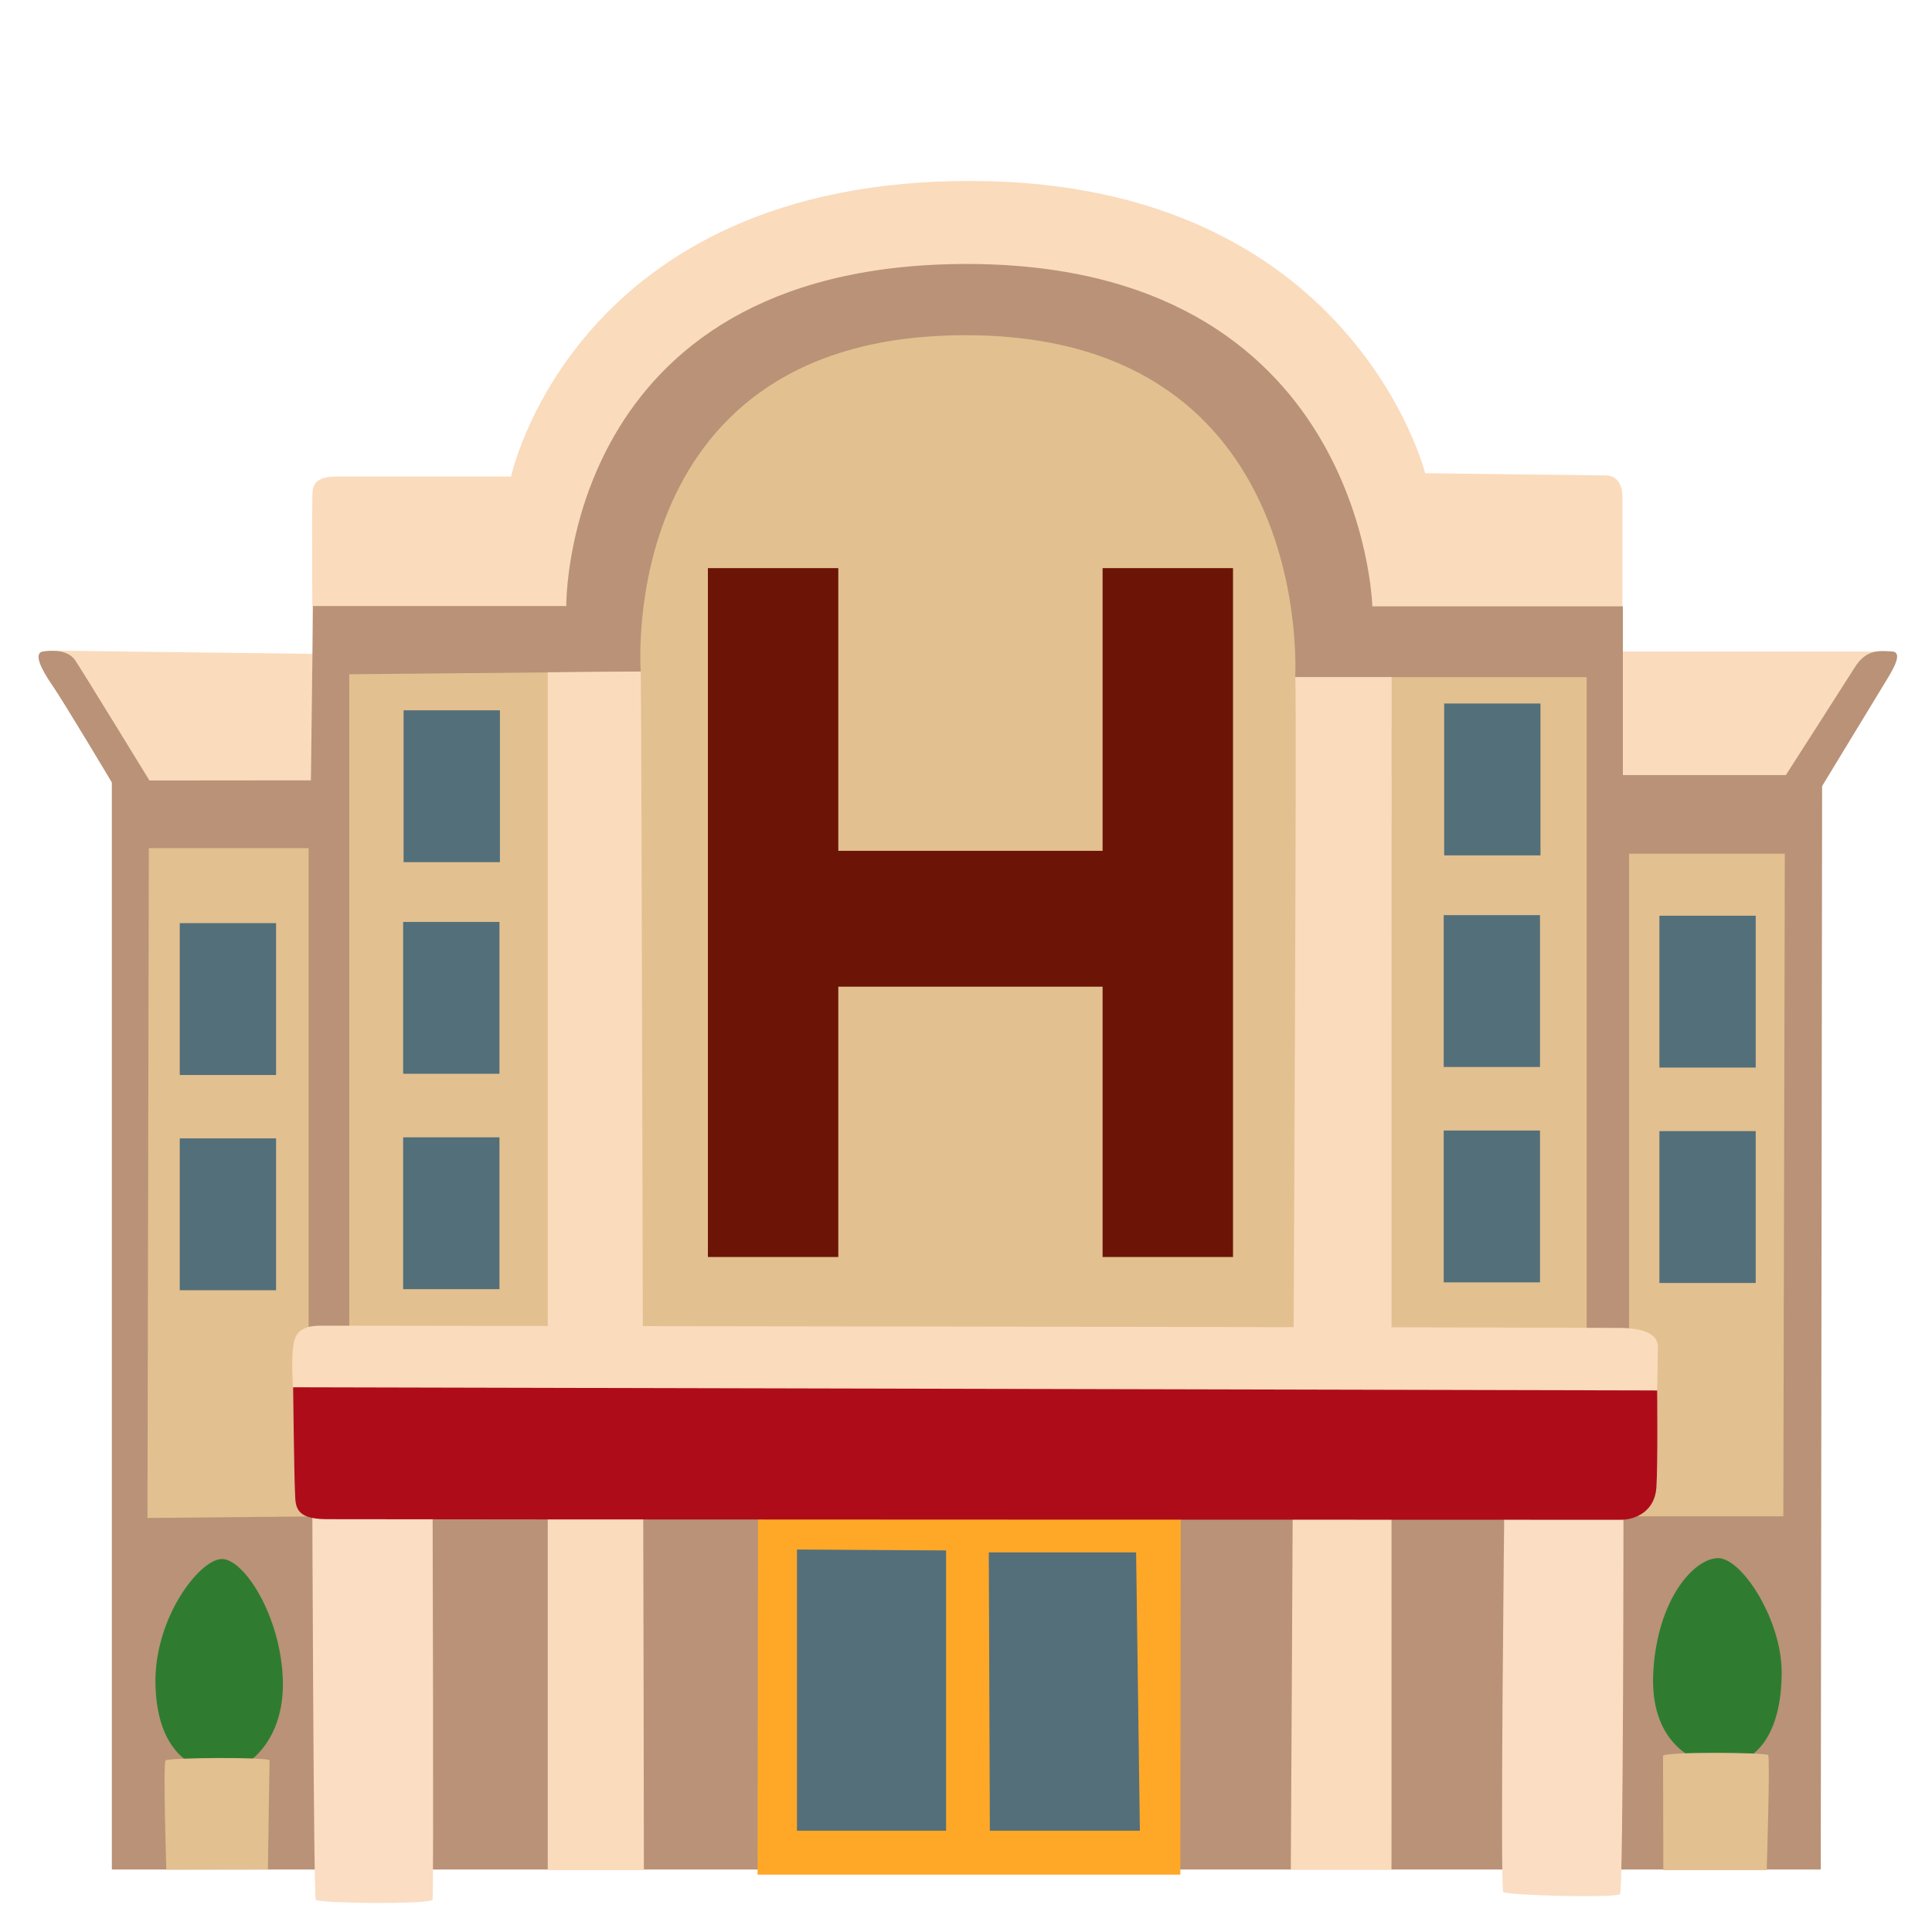 <?xml version="1.0" encoding="utf-8"?><!-- Uploaded to: SVG Repo, www.svgrepo.com, Generator: SVG Repo Mixer Tools -->
<svg width="800px" height="800px" viewBox="0 0 128 128" xmlns="http://www.w3.org/2000/svg" xmlns:xlink="http://www.w3.org/1999/xlink" aria-hidden="true" role="img" class="iconify iconify--noto" preserveAspectRatio="xMidYMid meet"><path d="M3.68 43.11l17.03.21s-.07-10.03 0-10.78c.07-.74.67-.97 1.63-.97h11.52s4.21-19.72 30.67-19.58c25.08.13 29.89 19.36 29.89 19.36s11.22.15 11.96.15s1.11.59 1.11 1.41v10.26h16.78l-.8 1.93l-4.9 8.25l-109.24-.01l-5.65-10.23z" fill="#fadbbc"></path><path d="M20.6 51.7l-10.7.01s-4.53-7.4-4.93-7.98c-.53-.75-1.72-.63-2.11-.57c-.67.09-.14 1.17.61 2.25s3.94 6.43 3.94 6.43v72.02h113.22l.09-71.78s3.98-6.54 4.37-7.19s.98-1.69.26-1.73c-.78-.04-1.68-.18-2.45 1.03c-.88 1.39-4.58 7.16-4.58 7.16h-10.8V40.17h-16.6s-.59-22.84-27.15-22.68c-26.55.17-26.25 22.66-26.25 22.66H20.74c0 .01-.14 11.35-.14 11.55z" fill="#b99277"></path><path fill="#e2c090" d="M9.86 56.19h10.59v44.28l-10.68.1z"></path><path d="M23.14 44.67v44.38l81.98-.09v-44.1H85.81s1.38-22.41-21.45-22.65c-23.67-.26-21.91 22.28-21.91 22.28l-19.31.18z" fill="#e2c090"></path><path d="M42.45 44.49l-6.16.05v79.36h6.37c.01 0-.15-79.41-.21-79.41z" fill="#fadbbc"></path><path d="M85.81 44.86h6.39l-.01 79.01h-6.67s.45-79.37.29-79.01z" fill="#fadbbc"></path><path d="M118.25 56.56h-10.32v43.9h10.22l.1-43.9z" fill="#e2c090"></path><path fill="#ffa828" d="M50.22 99.45l-.03 24.75H78.2l.03-25.51z"></path><path fill="#546f7a" d="M52.8 102.66v18.63h9.88v-18.57z"></path><path fill="#546f7a" d="M65.51 102.85h9.76l.25 18.44h-9.94z"></path><path d="M20.69 99.03c0 .31.08 26.61.23 26.84c.15.23 7.43.31 7.74 0c.08-.08 0-27 0-27l-7.97.16z" fill="#faddc3"></path><path d="M99.67 99.27s-.29 25.44-.08 26.07c.08.23 7.33.43 7.74.15c.23-.15.23-26.3.23-26.3l-7.89.08z" fill="#faddc3"></path><path d="M113.79 116.93c-1.48-.06-4.56-1.43-4.25-6.26c.3-4.73 2.66-7.38 4.25-7.44s4.25 4.08 4.25 7.56c0 4.02-1.65 6.25-4.25 6.14z" fill="#2f7c31"></path><path d="M14.67 103.29c-1.49.06-4.48 3.96-4.37 8.33c.12 4.61 2.6 5.67 4.19 5.79c1.59.12 4.37-1.83 4.25-6.08s-2.59-8.1-4.07-8.04z" fill="#2f7c31"></path><path d="M10.96 116.64c-.16.4.06 7.23.06 7.23l6.73-.01s.11-6.99.11-7.23c.01-.23-6.82-.19-6.9.01z" fill="#e2c090"></path><path d="M110.18 116.34c-.06-.3 6.91-.24 6.97-.06c.13.39-.1 7.62-.1 7.62h-6.85l-.02-7.56z" fill="#e2c090"></path><path d="M19.42 91.91s.07 5.86.12 6.83s-.11 1.89 2.06 1.91c2.13.02 84.69.04 85.76.04c1.07 0 2.28-.61 2.38-2.14c.1-1.52.05-6.43.05-6.43l-46.36-1.6l-44.01 1.39z" fill="#af0c1a"></path><path d="M109.79 92.12s.05-2.2.05-2.88c0-.69-.61-1.22-2.37-1.26c-1.76-.04-84.52-.15-86.24-.15s-1.76.9-1.84 1.74c-.08.84.02 2.34.02 2.34l90.38.21z" fill="#fadbbc"></path><path fill="#6c1507" d="M46.9 37.64h8.64v45.64H46.9z"></path><path fill="#6c1507" d="M73.05 37.64h8.64v45.64h-8.64z"></path><path fill="#6c1507" d="M54.17 56.37h20v9h-20z"></path><path fill="#536f79" d="M95.68 46.61h6.38v10.06h-6.38z"></path><path fill="#536f79" d="M95.65 60.63h6.38v10.06h-6.38z"></path><path fill="#536f79" d="M95.65 74.9h6.38v10.06h-6.38z"></path><path fill="#536f79" d="M26.74 47.06h6.38v10.06h-6.38z"></path><path fill="#536f79" d="M26.71 61.08h6.38v10.06h-6.38z"></path><path fill="#536f79" d="M26.71 75.35h6.38v10.06h-6.38z"></path><path fill="#536f79" d="M11.91 61.16h6.38v10.06h-6.38z"></path><path fill="#536f79" d="M11.91 75.42h6.38v10.06h-6.38z"></path><path fill="#536f79" d="M109.94 60.67h6.38v10.06h-6.38z"></path><path fill="#536f79" d="M109.94 74.94h6.38V85h-6.38z"></path></svg>